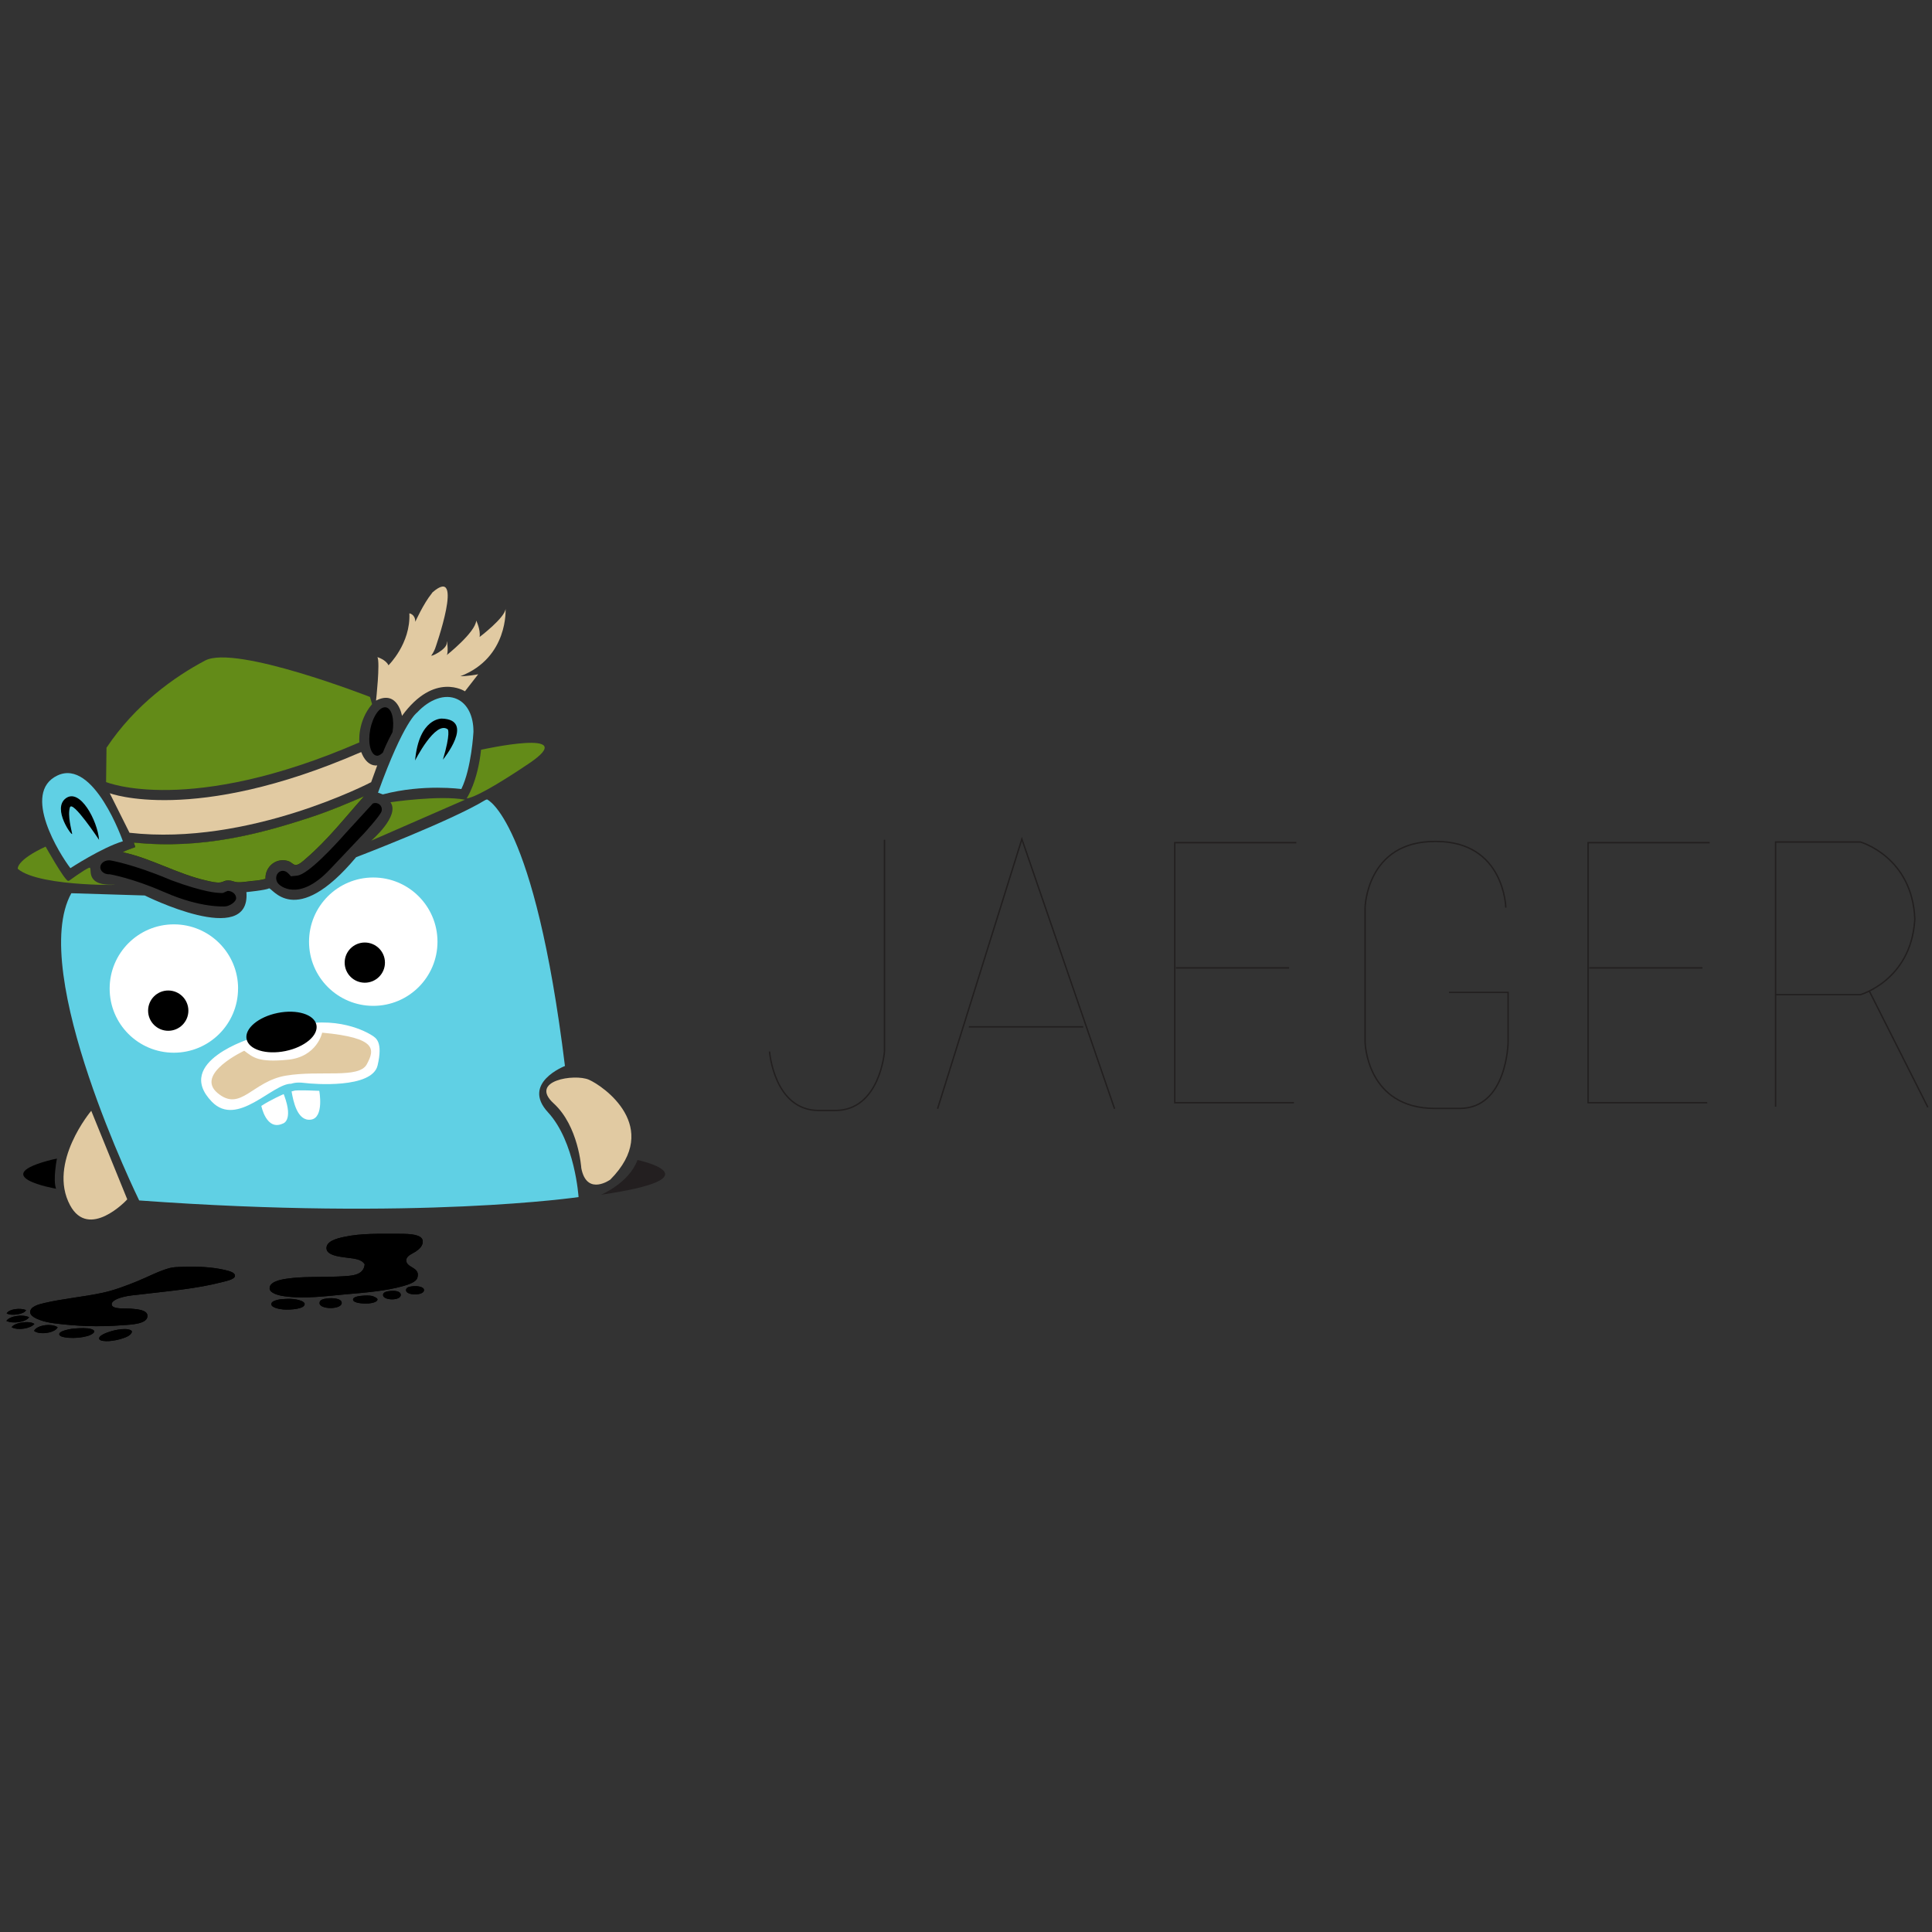 <?xml version="1.0" encoding="utf-8"?>
<!-- Generator: Adobe Illustrator 23.0.1, SVG Export Plug-In . SVG Version: 6.00 Build 0)  -->
<svg version="1.1" id="Layer_1" xmlns="http://www.w3.org/2000/svg" xmlns:xlink="http://www.w3.org/1999/xlink" x="0px" y="0px"
	 viewBox="0 0 1000 1000" style="enable-background:new 0 0 1000 1000;" xml:space="preserve">
<rect x="0" y="0" width="1000" height="1000" fill="#333333" stroke="none"/>
<style type="text/css">
	.st0{fill:none;stroke:#221F1F;stroke-width:3.305;stroke-miterlimit:10;}
	.st1{fill:#60D0E4;}
	.st2{fill-rule:evenodd;clip-rule:evenodd;}
	.st3{fill-rule:evenodd;clip-rule:evenodd;fill:#638B18;}
	.st4{fill:#E1CAA2;}
	.st5{fill:#638B18;}
	.st6{fill:#FFFFFF;}
	.st7{fill:#231F20;}
</style>
<g>
	<g transform="matrix(.219 0 0 .219 -73.488 -83.261)">
		<path class="st0" d="M3399.4,2371.8h-287.3v614.6h281.6"/>
		<path class="st0" d="M3382.3,2667.8h-267.5 M4376.3,2371.8h-287.4v614.6h281.7 M4359.2,2667.8h-267.5 M2551.5,3000.7l199.2-637.4
			l219.1,637.4 M2895.8,2807.1h-270.4 M3894.5,2525.4c0,0-2.9-156.5-165.1-156.5h-2.4c-162.2,0-165.1,156.5-165.1,156.5v318
			c0,0,2.9,156.5,165.1,156.5h58.4c112.5,0,114.5-156.5,114.5-156.5v-117.7h-139.8 M4532.1,2731.1h200.4c0,0,117.2-33.3,128.2-172.4
			l0.5-6.2c-5.9-147.5-128.7-182.3-128.7-182.3h-200.4v625.6"/>
		<path class="st0" d="M4892,2997.2l-138.2-274.3 M2154.3,2865.3c0,0,10.5,139.5,116.7,139.5h38.3c106.2,0,116.7-139.5,116.7-139.5
			v-500.4"/>
	</g>
	<g transform="matrix(.243 0 0 .243 -78.864 -84.369)">
		<path class="st1" d="M1361.9,2050c0,0,101.1,40.9,166,567.8c0,0-93.8,36.1-36.1,98.7s65.1,180.5,65.1,180.5s-341.7,50.5-935.9,7.2
			c0,0-238.2-486-144.5-654.4l156.4,4.8c0,0,226.2,113.1,216.5-7.2c0,0,41.6-4.1,47.9-7.9c6.3-3.8,55,89.7,185.8-66.4
			c0,0,203.5-77.7,275.5-122L1361.9,2050z M586.3,2139.1c0,0-61.5-177-139.4-140.1s5.7,169.1,27.6,197.4
			C474.5,2196.4,541.7,2152.5,586.3,2139.1L586.3,2139.1z"/>
		<g>
			<path class="st2" d="M1101.4,3040.3c-7.7-12.5-25.5-12.2-43.1-14.8c-11.5-1.7-37.6-4.5-38.3-18.9c-1-15.7,22.1-21.5,37.8-24.8
				c37.4-7.9,74.8-6.5,119.8-6.5c19.3,0,45.1,1.2,47.2,14.2c1.8,10.9-7.4,18.6-14.8,23.6c-6.5,4.4-19.7,8.6-20.1,18.3
				c-0.7,17.2,31,14.1,23.6,37.8c-2.7,8.8-17.9,13.8-29.5,17.2c-36.7,10.5-79.9,14.1-122.2,17.7c-38.3,3.3-87.2,10.6-132.2,4.1
				c-12.9-1.9-29.9-6.8-30.7-15.9c-1.3-14.7,23-19.3,36-21.3c36.1-5.3,69.9-2.9,109.2-4.7c27.4-1.2,54.9-1,57.2-26L1101.4,3040.3z
				 M714.7,3045.6c26.6-1.3,63.9,0.4,90.3,7.1c6.9,1.8,20,4.6,20.1,11.8c0,7.7-17.3,11-27.1,13.6c-56.1,14.5-113.7,19.1-175.9,26.5
				c-11.3,1.4-23.1,2.1-35.4,5.3c-7.2,1.9-24.8,7.1-24.2,15.9c0.8,10.9,29,7.9,40.7,8.9c15.1,1.2,34.2,3,35.4,14.2
				c2,19-35.6,19.9-54.3,21.2c-51.7,3.9-96.1,1.9-144-4.1c-9.3-1.2-21-3.4-30.7-7.1c-8.6-3.3-20.4-8.3-20.7-16.5
				c-0.4-12.3,18.8-16.9,29.5-19.5c39.6-9.4,82.8-13,124-21.8c26.2-5.6,51.9-15.6,73.2-24.2c23.2-9.4,45.2-21.5,69.1-28.3
				C694.2,3045.8,701.8,3046.2,714.7,3045.6L714.7,3045.6z M1204.7,3086.9c6.2-0.6,22.9,0.1,23,8.3c0.1,12-37.7,11.9-38.3,0.6
				C1189,3088.7,1197.8,3087.6,1204.7,3086.9L1204.7,3086.9z M1156.3,3097c8-0.7,21.5-0.3,21.9,8.3c0.6,13-38.3,12.4-37.8,0
				C1140.6,3099.6,1147.9,3097.7,1156.3,3097L1156.3,3097z M1098.4,3107c3.5-0.3,12.1-0.7,18.3,0.6c2.3,0.5,11.5,3.9,11.8,7.1
				c0.5,6.1-12.4,8.4-18.3,8.8c-11.7,1-32.8-0.5-33.7-7.7C1075.8,3108.8,1091.6,3107.5,1098.4,3107z M1021.7,3112.9
				c9.3-1.2,30.4-0.8,30.7,9.4c0.5,14.6-46.9,14.7-47.2,0.6C1005,3115.3,1014.5,3113.8,1021.7,3112.9L1021.7,3112.9z M932,3114
				c7.9-0.5,15.7-0.5,24.2,1.2c4.1,0.8,16.8,3.8,17.2,9.4c0.6,10.9-30,12.8-45,11.8c-9-0.6-25.9-4.1-26-11.2
				c-0.1-6,9.1-8.1,11.8-8.9C920.7,3114.4,924.3,3114.4,932,3114L932,3114z M380,3137.6c-2.8,8.6-30.8,13.4-41.3,7.1
				C344.2,3135.1,367.7,3132.7,380,3137.6z M386.6,3153c-7.2,10.7-34.9,14.5-48.4,7.7C345.4,3150.1,373,3146.1,386.6,3153z
				 M397.8,3167.2c-7.7,9.7-34.9,14.5-48.4,7.1C354.7,3164.4,387.1,3159.4,397.8,3167.2z M447.3,3174.3c-5,11.9-38.7,17.2-50.2,7.7
				C403.2,3169.4,434.5,3165.4,447.3,3174.3z M487.5,3176.6c7.5-0.6,22.6-1.2,30.7,1.2c14.9,4.4,3.2,12.4-8.3,15.3
				c-11.8,3.1-24.5,4.6-39.6,3.5c-7.1-0.5-18.9-2.4-19.5-7.1c-0.7-5.6,10.8-8.4,14.8-9.5C474.2,3177.8,479.7,3177.2,487.5,3176.6
				L487.5,3176.6z M605.6,3183.1c-0.7,7.5-10.7,11.8-19.5,14.8c-9.6,3.2-19.5,5.1-29.5,5.9c-6.6,0.4-19.5,0-20.7-4.7
				c-1.7-7,14-12.4,18.9-14.2c10.1-3.6,19.9-5.7,28.9-6.5C592.5,3177.8,602.3,3178,605.6,3183.1L605.6,3183.1z M1099,2043.9
				c0.7,0.1,0.3,0.6,0,0.6c-39.5,44.3-76.4,91.8-122.8,131.6c-5.4,4.6-15.1,14.1-22.4,13.6c-4.1-0.3-9.3-6.1-13.6-7.7
				c-24.9-9.5-51.3,9.8-50.2,37.2c-9.2,2.8-19.1,3.8-29.5,4.7c-9.9,1-21.4,3.4-31.3,2.4c-7.3-0.7-12-4.6-21.8-3.5
				c-4.5,0.5-8.1,3.4-13.6,4.1c-8.6,1.1-20.1-1.8-30.1-4.1c-62.8-14.3-116.2-47.1-177.7-60.2c7.6-4.6,17.2-7.2,26-10.5
				c1.5-2.9-3.1-7.4-1.8-10c145.4,15.2,272.1-19.5,380.8-55.5c37.7-12.5,74.4-28.2,108.1-42.5L1099,2043.9z"/>
			<path class="st3" d="M991,2086.4c-108.6,36-235.4,70.6-380.8,55.5c-1.3,2.6,3.3,7.2,1.8,10c-8.8,3.4-18.4,6-26,10.6
				c61.4,13.1,114.9,45.8,177.7,60.2c9.9,2.3,21.6,5.2,30.1,4.1c5.5-0.7,9-3.7,13.6-4.1c9.8-1,14.6,2.8,21.8,3.5
				c9.9,1,21.4-1.5,31.3-2.4c10.4-0.9,20.3-1.9,29.5-4.7c-1.1-27.4,25.2-46.7,50.2-37.2c4.2,1.6,9.4,7.4,13.6,7.7
				c7.3,0.5,17.1-9,22.4-13.6c46.4-39.8,83.3-87.3,122.8-131.6c0.3,0,0.7-0.5,0-0.6C1065.4,2058.2,1028.7,2073.9,991,2086.4
				L991,2086.4z"/>
			<path class="st2" d="M1044.1,3066.2c-39.3,1.8-73.1-0.5-109.2,4.7c-13.2,1.9-37.3,6.6-36,21.3c0.8,9.2,17.8,14.1,30.7,15.9
				c45,6.4,94-0.9,132.2-4.1c42.3-3.6,85.5-7.1,122.2-17.7c11.5-3.3,26.8-8.4,29.5-17.2c7.4-23.7-24.3-20.6-23.6-37.8
				c0.4-9.6,13.5-13.9,20.1-18.3c7.3-5,16.5-12.7,14.8-23.6c-2.1-13-27.9-14.2-47.2-14.2c-45,0-82.4-1.4-119.8,6.5
				c-15.6,3.3-38.6,9.1-37.8,24.8c0.8,14.4,26.8,17.2,38.3,18.9c17.6,2.6,35.4,2.3,43.1,14.8c-2.3,25-29.8,24.7-57.2,26
				L1044.1,3066.2z M684.6,3048.5c-23.9,6.8-45.8,19-69.1,28.3c-21.3,8.6-47,18.6-73.2,24.2c-41.2,8.8-84.4,12.4-124,21.8
				c-10.7,2.5-29.9,7.2-29.5,19.5c0.2,8.2,12.1,13.2,20.7,16.5c9.6,3.7,21.3,5.9,30.7,7.1c48,6.1,92.4,8,144,4.1
				c18.8-1.4,56.3-2.2,54.3-21.2c-1.2-11.2-20.3-13-35.4-14.2c-11.8-0.9-40,2-40.7-8.9c-0.6-8.8,17-14.1,24.2-15.9
				c12.4-3.2,24.1-4,35.4-5.3c62.3-7.5,119.8-12,175.9-26.5c9.9-2.6,27.2-5.9,27.1-13.6c0-7.2-13.2-10.1-20.1-11.8
				c-26.4-6.7-63.7-8.4-90.3-7.1C701.9,3046.2,694.1,3045.8,684.6,3048.5L684.6,3048.5z M1189.4,3095.8c0.7,11.4,38.5,11.5,38.3-0.6
				c-0.1-8.2-16.9-8.9-23-8.3C1197.6,3087.6,1188.8,3088.7,1189.4,3095.8L1189.4,3095.8z M1140.4,3105.3c-0.6,12.4,38.3,13,37.8,0
				c-0.4-8.6-13.8-9-21.9-8.3C1147.9,3097.8,1140.6,3099.7,1140.4,3105.3L1140.4,3105.3z M1076.6,3115.8c0.8,7.2,22,8.6,33.7,7.7
				c5.9-0.5,18.8-2.9,18.3-8.8c-0.3-3.2-9.5-6.6-11.8-7.1c-6.2-1.3-14.8-1-18.3-0.6C1091.6,3107.5,1075.8,3108.8,1076.6,3115.8z
				 M1005.2,3122.9c0.3,14.1,47.7,14,47.2-0.6c-0.3-10.2-21.4-10.7-30.7-9.4C1014.5,3113.8,1005,3115.3,1005.2,3122.9L1005.2,3122.9
				z M914.3,3116.4c-2.7,0.8-11.9,2.8-11.8,8.9c0.1,7.1,16.9,10.5,26,11.2c14.8,1,45.5-1,45-11.8c-0.3-5.7-13-8.6-17.2-9.4
				c-8.5-1.7-16.3-1.7-24.2-1.2C924.3,3114.6,920.7,3114.5,914.3,3116.4L914.3,3116.4z M338.7,3144.8c10.5,6.3,38.5,1.6,41.3-7.1
				C367.8,3132.8,344.2,3135.2,338.7,3144.8z M338.1,3160.7c13.6,6.8,41.2,3,48.4-7.7C373,3146.1,345.4,3150.1,338.1,3160.7z
				 M349.4,3174.3c13.4,7.4,40.7,2.6,48.4-7.1C387.1,3159.5,354.7,3164.4,349.4,3174.3z M397.2,3182c11.5,9.5,45.2,4.3,50.2-7.7
				C434.5,3165.4,403.2,3169.5,397.2,3182z M465.6,3180.2c-4,1.1-15.3,3.9-14.8,9.5c0.5,4.7,12.4,6.7,19.5,7.1
				c15,1,27.8-0.4,39.6-3.5c11.4-3,23.2-10.9,8.3-15.3c-8.1-2.4-23.2-1.8-30.7-1.2C479.7,3177.2,474.4,3177.7,465.6,3180.2
				L465.6,3180.2z M583.7,3178.4c-9,0.7-18.8,2.9-28.9,6.5c-4.8,1.8-20.6,7.2-18.9,14.2c1.1,4.8,14.1,5.1,20.7,4.7
				c10-0.8,19.9-2.7,29.5-5.9c8.8-2.9,18.8-7.3,19.5-14.8C602.3,3178,592.5,3177.8,583.7,3178.4L583.7,3178.4z"/>
		</g>
		<path class="st4" d="M1091.2,1950.2c-354.9,154-532.9,86.6-532.9,86.6l42.1,84.2c253.8,28.9,514.7-107.7,514.7-107.7l13-35.8
			c0,0-21.6,4.7-34.1-28.3L1091.2,1950.2z"/>
		<path class="st5" d="M1117.1,1847l-4.5-15.3c0,0-286-111.9-351-77.6c-65,34.3-148.9,93.8-210.2,185.8l-0.9,73.1
			c0,0,176.2,73.1,539.6-84.5C1090,1928.5,1085.2,1884.6,1117.1,1847L1117.1,1847z"/>
		<path d="M1139.1,1951.1c-4.3,3.8-8.4,6.5-12.6,5.7c-12.9-2.5-18.8-27.6-13.3-56c5.6-28.4,20.5-49.3,33.5-46.9
			c12.4,2.4,18.4,25.7,13.9,52.8c0,0-13.7,25.2-20.2,42.9L1139.1,1951.1z"/>
		<path class="st4" d="M1314.9,1819.7c0,0-65-42.7-134.1,52.3c0,0-9-56.5-55.3-32.5c0,0,9-81.2,3-92.6c0,0,18.1,5.4,23.5,17.4
			c0,0,47.5-46.3,44.5-110.7c0,0,12.6,1.8,12.6,18c0,0,17.7-39.1,35-60.3l1.6-2.3c69.8-60.7,5.4,120.3,5.4,120.3s-3.8,9-7.6,13.8
			s33-12.3,32.6-26.3c-0.4-14,4.6,19.7,0,25.8c0,0,61-48.3,62.8-73.5c0,0,9.6,19.2,7.2,34.9c0,0,54.1-40.9,55.3-60.2
			c0,0,6.6,104.1-96.2,143.8c0,0,16.8,0,37.9-4.2L1314.9,1819.7z"/>
		<path class="st5" d="M1349.2,1944.2c0,0,217.1-48.1,101.7,29.5s-132.3,74-132.3,74S1342,2012.8,1349.2,1944.2z M1315,2050.6
			l-199.7,87.2c0,0,62-52.9,40.9-81.8C1156.2,2056,1260.8,2040.4,1315,2050.6L1315,2050.6z"/>
		<path class="st1" d="M1129.7,2035.6c55.3-153.4,83.2-170.6,83.2-170.6c26.2-28.2,59.2-40.7,85.3-28.7
			c22.6,10.3,34.7,36.6,34.8,68.3l0,2c0,0-4.2,77.4-25.8,121.3c0,0-80.6-11.4-167.2,11.4L1129.7,2035.6z"/>
		<path d="M1208.7,1967.1c0,0,43.3-86.2,69.7-66.3c0,0,6.5,7.8-10.4,64.5c0,0,69.8-85.3-2.6-87.5
			C1265.4,1877.9,1217,1876.1,1208.7,1967.1L1208.7,1967.1z M535.6,2136.2c0,0-57-86.3-62.2-69.1c-5.2,17.2,3.4,47.6,4.8,55.9
			c1.3,8.3-43.6-53-13.5-75.4C494.8,2025.3,532.1,2094.6,535.6,2136.2L535.6,2136.2z"/>
		<path class="st5" d="M469.1,2223.4h2.2c0,0,33-24,42.8-27.8c9.8-3.8-12,36,45.8,36c57.8,0-150.2,7.5-197.5-33.8
			c0,0-4.1-17.9,59.3-47.3C421.8,2150.7,460.1,2219,469.1,2223.4L469.1,2223.4z"/>
		<path d="M672.7,2246.7c-65.4-28.9-114.4-37.3-114.4-37.3c-0.5,0-1,0.1-1.5,0.1c-10.3,0-18.6-6.7-18.6-14.9
			c0-8.2,8.3-14.9,18.6-14.9c0.9,0,1.7,0,2.6,0.1c0,0,48,8,122.7,39.3l8.1,3.3c69.5,25.7,97.4,26.4,97.4,26.4
			c9.4,0.8,11.8,0.8,13.1-0.1c1.2-0.9,9-3.9,9-3.9c9.9,0.3,17.8,7.1,17.8,15.5c0,8.1-13.9,16.9-23.2,17.6c0,0-51.4,4.1-129-30.2
			L672.7,2246.7z M1137.6,2073.5c0.2-0.8,0.2-1.7,0.2-2.5c0-7.4-6.2-13.4-13.8-13.4c-1.9,0-3.7,0.4-5.4,1.1l-56.9,62.1
			c-23.3,26.4-80.3,88.7-104.1,91.5l-13.5,1.4c-1.1-2.2-7.2-7.7-7.2-7.7c-3.8-3.4-9-4.8-13.9-3.3c-7.8,2.4-12.1,11.5-9.4,20.1
			c1,3.2,2.8,6.1,5.4,8.3c0,0,39.5,40,107.4-31.1l74.1-78.3c0,0,34.4-37.6,36.8-46.6L1137.6,2073.5z"/>
		<path class="st6" d="M1256.4,2353.1c0,75.4-61.2,136.6-136.8,136.6s-136.8-61.2-136.8-136.6c0-75.5,61.2-136.8,136.8-136.8
			C1195.1,2216.3,1256.4,2277.5,1256.4,2353.1L1256.4,2353.1z M831.6,2452.9c0,75.4-61.2,136.6-136.8,136.6s-136.7-61.1-136.7-136.6
			c0-75.5,61.2-136.8,136.8-136.8c75.6,0,136.8,61.2,136.8,136.8H831.6z M945.6,2672c3.6,20.4,12,63.8,40.9,60.1
			c28.9-3.6,18.1-61.4,18.1-61.4s-49.3-2.4-54.1,0L945.6,2672z M928.8,2677.7c0,0-26.5,11.3-47.6,25.1c0,0,10.5,53.8,45.6,37.7
			c0,0,23.1-5.1,3.4-59.2L928.8,2677.7z M861.6,2558.1c0,0-168.4,50.7-85.8,135.8c54.1,55.8,129.1-39.2,169.1-38.3
			c0,0,9.2-4.2,28.3-1.7s144.1,12.5,155.7-37.5s-3.3-58.3-12.5-64.1c-9.2-5.8-75-45-173.2-17.5L861.6,2558.1z"/>
		<circle cx="682.9" cy="2499.9" r="42.9"/>
		<ellipse cx="1101.6" cy="2397.6" rx="42.9" ry="42.8"/>
		<ellipse transform="matrix(0.98 -0.199 0.199 0.98 -487.235 234.058)" cx="923.2" cy="2546" rx="75.9" ry="41.4"/>
		<path class="st4" d="M844.6,2585.4c0,0-105.9,49.3-56.4,90.2c49.4,40.9,73.4-25.3,145.6-37.3c72.2-12,155.2,7.2,172-24.1
			s23-56.4-95-67.4c0,0-10.8,51.7-73.4,57.7s-73.4-4.8-92.6-19.2L844.6,2585.4z"/>
		<path class="st7" d="M1682.4,2818c0,0,174.8,37.1-77.9,74.1C1604.5,2892.1,1664.4,2867.4,1682.4,2818z"/>
		<path class="st4" d="M1562.7,2835.1c0,0-5.7-89.3-58.9-137.7c-53.2-48.5,44.7-63.6,75.1-50.4s156.8,100.7,45.6,212.8
			c0,0-47.5,34.2-60.8-19.9L1562.7,2835.1z"/>
		<path d="M445.8,2815.1c0,0-9,45.1-1.8,64.1c0,0-152.5-26.2-7.2-62.3L445.8,2815.1z"/>
		<path class="st4" d="M518.9,2713.2c0,0-93.6,110.8-45.1,201.2c39.7,74,120-9.9,121.8-12.6L518.9,2713.2z"/>
	</g>
</g>
</svg>
